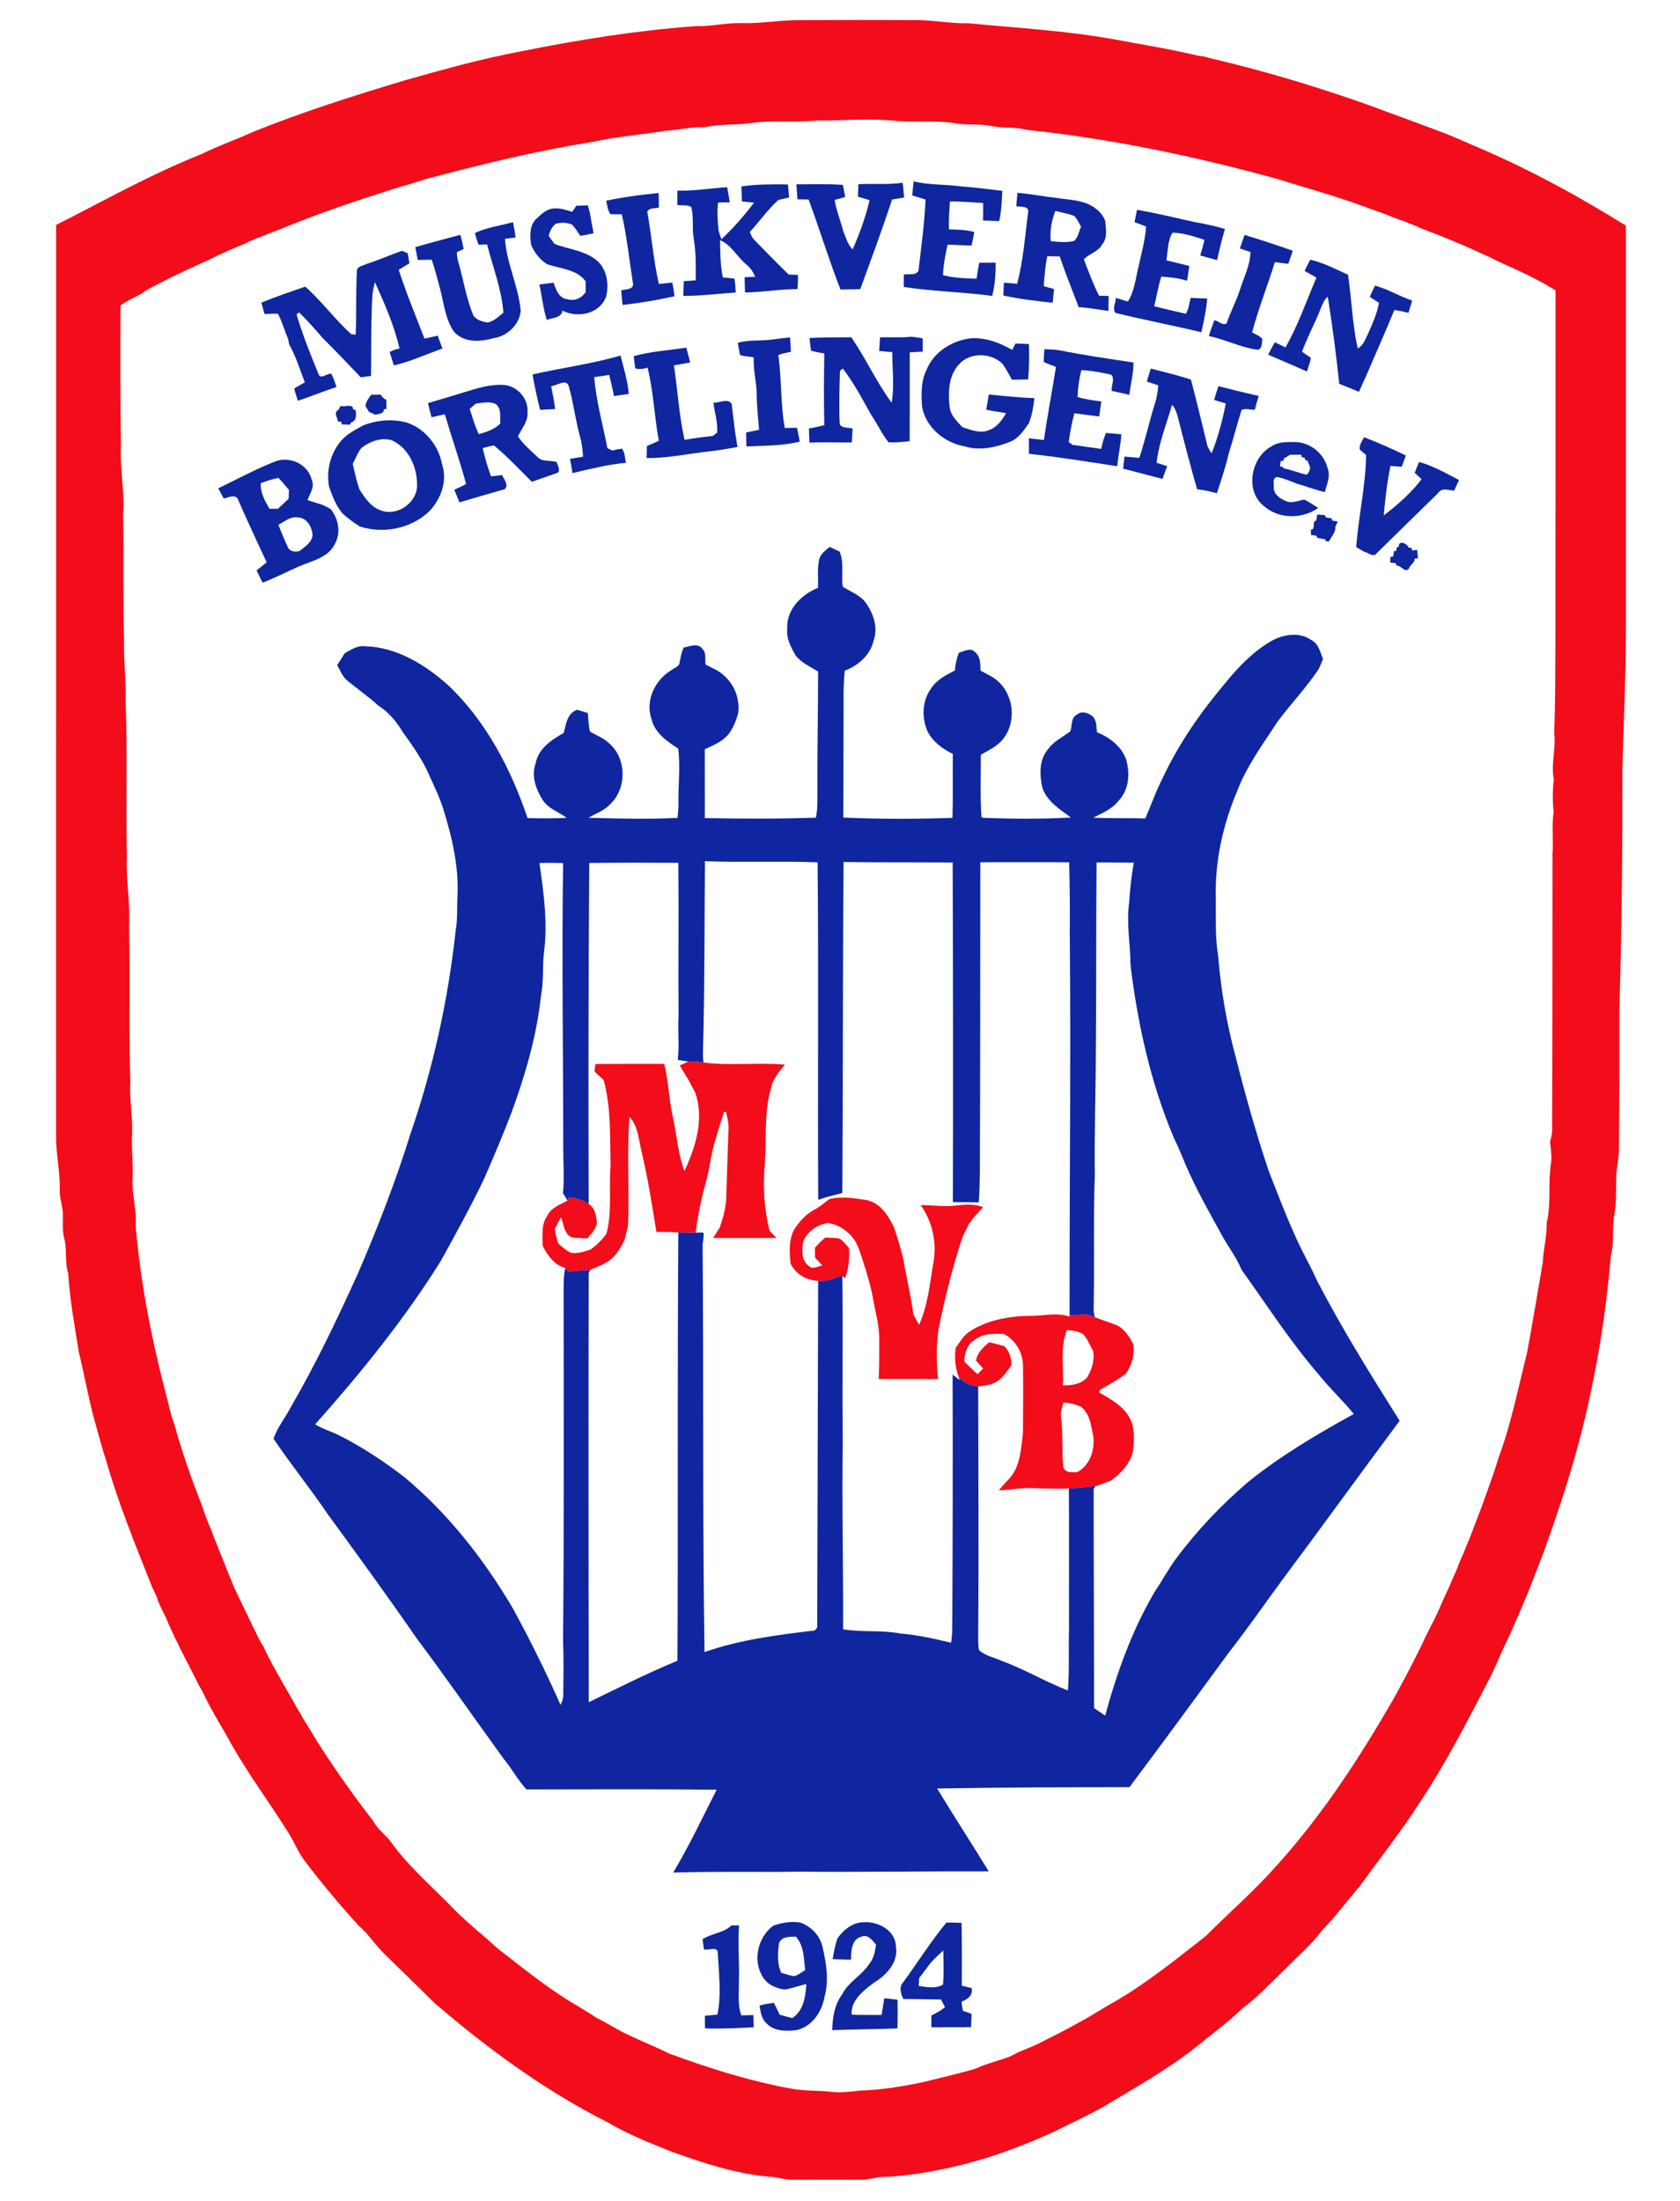 <?xml version="1.0" encoding="UTF-8" standalone="no"?>
<!-- Created with Inkscape (http://www.inkscape.org/) -->

<svg
   xmlns:dc="http://purl.org/dc/elements/1.1/"
   xmlns:cc="http://creativecommons.org/ns#"
   xmlns:rdf="http://www.w3.org/1999/02/22-rdf-syntax-ns#"
   xmlns:svg="http://www.w3.org/2000/svg"
   xmlns="http://www.w3.org/2000/svg"
   version="1.1"
   width="210"
   height="275"
   viewBox="0 0 168 220"
   id="svg3149">
  <defs
     id="defs3227" />
  <g
     transform="matrix(0.306,0,0,0.3,-2.039,-1.355)"
     id="#f30c19fe">
    <path
       d="m 248.99,12.21 c 6.36,0.19 12.65,-1.01 19,-0.97 12.34,-0.06 24.68,-0.09 37.02,-0.02 6.03,-0.15 11.98,1.2 18.02,1.03 15.83,1.56 31.74,2.47 47.43,5.32 9.13,1.76 18.33,3.23 27.37,5.42 0.62,0.1 1.87,0.31 2.49,0.41 2.67,0.81 5.41,1.32 8.11,2.06 16.26,4.12 32.26,9.19 48.01,14.98 2.97,1.22 6.02,2.27 9.03,3.41 4.03,1.54 8.09,3.04 12.12,4.6 4.75,1.79 9.3,4.05 13.98,6.02 16.12,7.17 31.57,15.78 46.43,25.25 0,43.76 0,87.52 0,131.28 0.11,16.67 -0.75,33.33 -1.15,50 0.05,26.67 -0.2,53.34 -0.99,80 0.04,15.34 0.01,30.68 -0.14,46.01 0.04,3.69 -0.99,7.29 -0.92,10.99 0,3.66 0.07,7.36 -0.53,10.99 -0.91,4.6 0.02,9.35 -1.18,13.91 -1.57,18.87 -4.5,37.65 -8.94,56.08 -3.35,14.05 -7.79,27.83 -12.57,41.45 -4.24,11.55 -8.74,23.04 -14.01,34.17 -1.32,3 -2.52,6.05 -4.01,8.98 -7.16,13.99 -14.18,28.1 -22.77,41.29 -6.1,9.69 -13.12,18.74 -19.73,28.08 -4.13,4.92 -7.92,10.13 -12.38,14.78 -3.46,4.8 -7.97,8.67 -12.07,12.9 -4.56,4.42 -8.78,9.22 -13.89,13.04 -3.87,3.84 -8.18,7.19 -12.42,10.61 -9.11,7.85 -19.51,13.98 -29.75,20.21 -6.41,4.08 -13.37,7.16 -20.1,10.65 -9.9,4.49 -20.11,8.48 -30.7,10.98 -8.45,2.07 -17.06,3.58 -25.75,3.82 -2.32,0.42 -4.63,0.97 -7,0.88 -7,-0.06 -14,0 -21,0 -2.73,0.12 -5.3,-0.99 -8,-1.01 -10.87,-1.02 -21.31,-4.49 -31.51,-8.23 -7.23,-2.91 -14.48,-5.84 -21.17,-9.86 -20.52,-10.55 -39.14,-24.46 -56.45,-39.62 -5.35,-5.29 -10.64,-10.66 -16,-15.95 -3.29,-3.09 -5.6,-7.05 -9.01,-10.03 -6.15,-6.87 -12.01,-14 -17.51,-21.4 -2.23,-2.93 -3.49,-6.43 -5.44,-9.52 -6.05,-9.93 -12.96,-19.3 -18.61,-29.47 -3.07,-5.77 -6.61,-11.28 -9.3,-17.24 -0.53,-0.97 -1.06,-1.94 -1.58,-2.91 -0.83,-1.72 -1.68,-3.42 -2.53,-5.13 -0.85,-1.61 -1.63,-3.25 -2.46,-4.86 -1.93,-4.01 -3.94,-7.98 -5.56,-12.12 -1.12,-2.28 -2.33,-4.54 -3.04,-6.99 -0.46,-1.01 -0.93,-2.01 -1.4,-3.01 -5.44,-13.99 -11.09,-27.95 -15.11,-42.44 -1.52,-4.48 -2.56,-9.1 -3.89,-13.63 -1.94,-7.43 -3.24,-15 -5.03,-22.46 -1.35,-8.68 -2.91,-17.34 -3.44,-26.1 -1.21,-3.84 -0.3,-7.92 -1.32,-11.79 -0.69,-2.63 -0.36,-5.37 -0.44,-8.05 0.03,-2.71 -1.19,-5.27 -1.01,-7.99 0.18,-6.05 -1.28,-12 -1.2,-18.04 C 25.01,281.8 25,180.63 25,79.46 38.78,72.39 52.23,64.67 66.43,58.45 c 2.03,-0.87 4.02,-1.8 6.08,-2.58 5.51,-2.77 11.32,-4.86 16.92,-7.44 16.17,-6.67 32.85,-12.02 49.56,-17.16 12.5,-3.6 25.03,-7.17 37.81,-9.62 18.9,-3.88 37.96,-7 57.2,-8.42 5.03,0.16 9.96,-1.16 14.99,-1.02 m 24.99,32.43 c -7.31,0.87 -14.7,-0.23 -21.98,0.89 -4.97,0.74 -10.04,0.19 -14.95,1.38 -4.45,-0.21 -8.73,0.96 -13.13,1.2 -7.83,1.31 -15.8,1.92 -23.54,3.67 -18.53,3.01 -36.79,7.55 -54.89,12.5 -3.63,1.26 -7.36,2.19 -10.99,3.45 -1.01,0.29 -2.01,0.62 -3,0.99 -11.13,3.55 -22.15,7.52 -32.94,12.02 -1.67,0.63 -3.35,1.25 -4.99,1.99 -2.35,0.97 -4.75,1.83 -7.02,3 -3.63,1.64 -7.36,3.1 -10.88,5 -7.19,3.28 -14.34,6.66 -21.24,10.53 -2.58,2.03 -5.8,3.03 -8.39,5.05 -0.09,15.56 -0.09,31.14 0.13,46.7 -0.41,7.72 1.3,15.35 0.72,23.07 0.29,13.96 -0.12,27.94 0.32,41.9 -0.19,6.68 0.71,13.34 0.49,20.02 0.67,17.32 0.03,34.66 0.43,51.99 -0.37,7.69 1.13,15.33 0.71,23.03 0.42,17.33 -0.14,34.67 0.41,52 -0.37,5.68 0.78,11.3 0.59,16.98 -0.3,5 0.38,9.99 0.16,15 -0.37,5.38 1.42,10.61 1,16 1.63,20.06 5.67,39.92 10.73,59.41 0.5,2.4 1.18,4.77 2.01,7.08 2.49,9.13 5.58,18.11 9.01,26.92 0.84,2.71 1.85,5.37 2.97,7.98 0.6,1.74 1.24,3.46 1.97,5.16 0.47,1.37 1.02,2.71 1.59,4.06 1.28,3.35 2.58,6.69 3.95,10.01 1.97,4.32 4.11,8.56 6.07,12.89 0.7,1.33 1.35,2.7 1.97,4.08 0.52,0.88 1.03,1.76 1.53,2.66 1.86,4.28 4.22,8.31 6.46,12.4 2.82,4.9 5.42,9.94 8.44,14.72 0.94,1.7 1.98,3.34 2.97,5.01 5.62,8.91 11.6,17.57 17.98,25.95 1.44,2.82 4.19,4.61 5.95,7.2 5.34,7.55 12.26,13.75 18.69,20.33 4.91,5.41 10.69,9.92 16.01,14.9 7.85,6.23 15.6,12.62 24.11,17.96 1.7,0.91 3.28,2.04 4.94,3.03 1.05,0.61 2.07,1.28 3.07,2 3.44,1.7 6.61,3.9 10.09,5.55 1.36,0.67 2.74,1.32 4.11,1.97 3.27,1.46 6.56,2.88 9.75,4.51 13.05,4.9 26.38,9.2 40.11,11.72 4.25,0.82 8.6,0.49 12.89,1.02 3.17,0.4 6.34,-0.08 9.48,-0.42 6.94,-0.22 13.83,-1.39 20.59,-2.84 5.71,-1.47 11.46,-2.77 17.1,-4.49 3.56,-1.69 7.43,-2.57 11.11,-4 0.95,-0.5 1.9,-0.99 2.86,-1.48 2.01,-0.83 4.01,-1.68 6,-2.56 1.58,-0.86 3.22,-1.63 4.79,-2.5 3.48,-1.7 6.82,-3.64 10.2,-5.52 3.42,-1.86 6.61,-4.11 10.03,-5.99 10.76,-6.32 20.4,-14.3 30.13,-22.06 7.73,-7.9 16.06,-15.25 23.29,-23.62 15.48,-17.48 28,-37.35 39.35,-57.69 0.83,-1.56 1.57,-3.17 2.46,-4.69 2.03,-4 4.07,-7.99 5.97,-12.04 0.76,-1.81 1.72,-3.52 2.52,-5.3 1.93,-3.53 3.36,-7.28 5.02,-10.93 1.25,-2.56 2.21,-5.26 3.42,-7.84 0.6,-1.69 1.25,-3.37 2.03,-4.98 0.66,-1.67 1.28,-3.35 2.01,-4.98 1.84,-5.03 3.87,-9.99 5.56,-15.07 1.39,-3.98 2.85,-7.93 3.99,-11.99 4.19,-11.39 6.46,-23.35 9.38,-35.09 1.86,-10.1 3.47,-20.24 5.19,-30.37 0.18,-4.39 1.38,-8.67 1.25,-13.08 1.6,-6.58 0.35,-13.38 1.45,-20.01 0.3,-2.35 -0.13,-4.71 -0.33,-7.04 0.33,-1.29 0.72,-2.59 0.67,-3.92 0.14,-30.69 0.09,-61.38 0.13,-92.07 0.34,-4.66 -0.33,-9.34 0.38,-13.96 -0.43,-3.63 -0.36,-7.25 0.05,-10.86 -1.04,-5.09 0.81,-10.14 0.11,-15.26 0.38,-9.94 0.35,-19.92 0.4,-29.88 0.04,-39.24 0.05,-78.49 0.04,-117.73 -5.87,-3.74 -12.2,-6.66 -18.53,-9.53 -0.95,-0.49 -1.9,-0.99 -2.85,-1.48 -1.12,-0.48 -2.21,-1.01 -3.31,-1.5 -2.95,-1.44 -5.95,-2.72 -8.96,-4.02 -3.28,-1.39 -6.6,-2.68 -9.91,-4 -1.91,-0.93 -3.92,-1.63 -5.87,-2.45 -1.39,-0.51 -2.77,-1.03 -4.15,-1.54 -2.6,-1.15 -5.29,-2.04 -7.96,-3.01 -9.45,-3.7 -19.27,-6.33 -28.91,-9.46 -27,-7.61 -54.56,-13.52 -82.43,-16.5 -3.75,-1.07 -7.69,-0.43 -11.47,-1.28 -3.83,-0.82 -7.79,-0.17 -11.63,-0.89 -6.32,-1.07 -12.74,-0.28 -19.1,-0.76 -8.62,-1.02 -17.3,-0.1 -25.94,-0.2 z"
       id="path3152"
       style="fill:#f30c19" />
    <path
       d="m 231.59,358.23 c 1.65,0.03 3.33,0.01 4.97,0.31 8.82,1.14 17.77,-0.08 26.63,0.7 -1.77,2.34 -3.97,4.55 -4.48,7.57 -2.53,8.54 -1.45,17.49 -2.16,26.25 -0.63,7.19 -0.11,14.48 1.58,21.5 0.74,0.8 1.49,1.62 2.23,2.44 -6.88,0 -13.76,0 -20.65,0.01 0.71,-1.17 1.43,-2.34 2.17,-3.48 1.1,-3.41 2.15,-6.92 2.14,-10.53 0.24,-7.36 0.42,-14.72 0.72,-22.07 0.16,-2.04 -0.39,-4.01 -0.84,-5.97 l -0.65,0.03 c -0.88,2.83 -1.75,5.66 -2.57,8.51 -1.67,5.02 -2.04,10.35 -3.46,15.44 -1.51,5.34 -2.5,10.8 -3.24,16.3 -1.89,0.05 -3.77,0.01 -5.64,-0.11 -2.4,-0.14 -4.79,-0.14 -7.18,-0.14 -1.37,-8.86 -2.74,-17.71 -4.76,-26.44 -1.03,-4.05 -1.11,-8.67 -4.02,-11.95 -0.92,11.79 -0.03,23.66 -0.44,35.47 -0.16,1.85 -0.77,3.61 -1.12,5.42 -1.53,3.42 -3.65,6.65 -7.14,8.31 -1.35,0.58 -2.68,1.2 -4.02,1.79 l -0.13,0.06 c -2.35,0.15 -4.7,0.34 -7.04,0.57 -0.28,-0.3 -0.83,-0.91 -1.1,-1.21 -3.68,-1.04 -5.79,-4.21 -7.4,-7.43 0.04,-3.39 -0.55,-7.08 1.56,-10.02 1.22,-2.68 4.21,-3.66 6.58,-5.02 0.15,-0.29 0.44,-0.87 0.59,-1.15 2.2,0.45 4.46,0.94 6.31,2.29 2.15,1.35 2.49,3.97 2.68,6.29 -0.16,2.08 -1.89,3.57 -3.07,5.15 -1.72,-0.1 -3.46,-0.02 -5.16,-0.32 -2.58,-1.26 -2.54,-4.33 -3.47,-6.66 -0.77,1.22 -1.43,2.5 -1.99,3.83 0.01,1.66 0.66,3.23 1.03,4.84 1.3,1.1 2.53,2.35 4.09,3.09 2.22,0.49 4.38,-0.37 6.47,-1.01 2.03,-1.48 3.82,-3.25 5.25,-5.33 1.91,-7.48 0.72,-15.24 1.35,-22.84 -0.27,-9.48 0.22,-19.1 -2.28,-28.34 -1,-0.95 -1.99,-1.9 -2.99,-2.83 0.07,-0.63 0.21,-1.88 0.29,-2.5 7.5,-0.11 15.01,-0.02 22.51,-0.06 1.46,6.13 1.53,12.48 2.99,18.61 1.14,5.69 1.55,11.61 3.61,17.07 3.69,-8.01 6.55,-17.49 3.5,-26.15 -0.75,-1.36 -1.45,-2.73 -2.13,-4.1 -0.98,-1.63 -1.95,-3.26 -2.93,-4.89 0.7,-0.32 2.11,-0.98 2.81,-1.3 z"
       id="path3154"
       style="fill:#f30c19" />
    <path
       d="m 277.6,404.09 c 3.97,-1.07 8.06,-0.35 12.04,0.26 4.64,0.82 7.28,5.16 9.16,9.06 1.12,3.33 2.11,6.7 2.95,10.12 1.09,6.35 2.55,12.65 3.42,19.04 0.46,0.84 1.4,2.54 1.86,3.38 2.92,-6.62 3.49,-13.94 4.72,-20.99 1.07,-6.57 -0.39,-13.44 -4.21,-18.9 3.18,0 6.35,0.39 9.52,0.33 3.62,-0.3 7.42,-1.07 10.9,0.38 -1.69,1.75 -3.29,3.57 -4.69,5.55 -0.63,1.42 -1.31,2.82 -2.01,4.21 -3.34,10.35 -5.99,20.91 -8,31.59 -0.64,5.27 -0.54,10.6 -0.06,15.88 -6.46,0 -12.91,0 -19.36,0 0.18,-4.33 0.17,-8.66 0.16,-12.99 0.08,-5.1 -1.48,-10 -2.24,-14.99 -1.12,-5.24 -2.72,-10.35 -4.43,-15.42 -0.24,-0.54 -0.74,-1.64 -0.98,-2.18 -1.98,-3.39 -5.32,-5.85 -9.23,-6.43 -3.45,0.66 -6.64,2.85 -7.99,6.18 -0.33,2.71 -0.76,6.23 1.77,8.08 1.25,1.46 3.04,0.16 4.51,-0.09 -0.8,-0.9 -1.6,-1.78 -2.41,-2.65 -0.01,-1.1 -0.02,-2.18 -0.03,-3.26 1.07,-1.18 2.19,-2.31 3.37,-3.38 1.63,0.15 3.35,-0.07 4.93,0.48 1.1,0.83 1.91,1.97 2.84,2.98 0.2,3.42 -0.01,6.88 -1.32,10.09 l -0.85,-0.68 -0.23,-0.19 c -2.44,0.92 -5.01,2.07 -7.68,1.74 -3.85,-0.16 -7.39,-2.22 -9,-5.77 -0.43,-3.76 -0.6,-7.67 1.07,-11.17 1.83,-2.92 4.17,-5.57 7.31,-7.1 1.49,-0.93 2.86,-2.03 4.19,-3.16 z"
       id="path3156"
       style="fill:#f30c19" />
    <path
       d="m 323.47,448.22 c 6.01,-4.05 13.43,-5.25 20.54,-5.27 4.04,-0.05 8.17,-1.13 12.12,0.25 l 0.06,-0.37 c 1.59,-0.27 3.4,-0.09 5.05,-0.46 1.11,0.29 2.2,0.65 3.28,1.07 2.37,0.94 4.79,1.75 7.18,2.66 2.59,1.38 4.09,3.86 5.34,6.42 0.4,3.5 -0.48,6.89 -2.52,9.76 -2.61,2.1 -5.65,3.57 -8.43,5.42 -0.06,0.2 -0.17,0.59 -0.23,0.79 3.8,2.22 7.92,4.5 10.03,8.58 1.72,3.38 1.42,7.3 1.03,10.96 -0.89,4.12 -3.93,7.36 -7.19,9.84 -1.69,0.61 -3.35,1.29 -5.05,1.84 -2.91,0.23 -5.8,0.62 -8.72,0.74 -3.99,0.27 -7.98,0.01 -11.97,-0.1 -3.66,-0.14 -7.26,0.59 -10.89,0.76 1.02,-1.39 2.17,-2.65 3.38,-3.87 3.69,-4.2 3.83,-9.96 4.48,-15.21 0.04,-7.36 0.13,-14.71 0.02,-22.07 0.09,-4.5 -2.29,-8.93 -6.35,-11.01 -3.08,0.03 -6.43,-0.28 -9.03,1.74 -2.77,1.41 -3.76,4.59 -3.79,7.51 1.4,1.44 2.83,2.86 4.34,4.19 0.46,-0.47 1.36,-1.42 1.81,-1.9 -0.78,-0.87 -1.56,-1.75 -2.33,-2.62 0.36,-2.66 2.4,-4.42 4.26,-6.13 1.68,0.38 3.34,0.86 5,1.32 1.69,1.73 2.35,3.99 2.27,6.38 -1.32,1.93 -2.64,3.95 -4.57,5.33 -1.85,1.23 -4.13,1.41 -6.26,1.75 -2.36,-0.29 -4.93,-1.28 -6.37,-3.25 -1.18,-3.1 -1.43,-6.42 -0.96,-9.69 1.36,-1.88 2.5,-4.03 4.47,-5.36 m 31.86,-0.57 c -2.33,5.86 -0.96,12.29 -1.34,18.43 2.78,0.13 5.75,-0.32 7.78,-2.4 1.69,-2.71 2.67,-5.83 2.11,-9.04 -1.04,-1.84 -1.75,-3.87 -3.15,-5.47 -1.58,-1.14 -3.53,-1.34 -5.4,-1.52 m -1.14,24.19 c -0.39,1.58 -1.06,3.19 -0.77,4.87 0.69,5.56 0.16,11.19 0.72,16.76 0.77,1.93 2.78,1.53 4.46,1.61 4.34,-2.31 5.95,-7.56 5.31,-12.2 -0.74,-3.5 -1.05,-7.41 -4.14,-9.74 -1.79,-0.74 -3.64,-1.24 -5.58,-1.3 z"
       id="path3158"
       style="fill:#f30c19" />
  </g>
  <g
     transform="matrix(0.306,0,0,0.3,-2.039,-1.355)"
     id="#0f26a0fe">
    <path
       d="m 305.23,64.96 c 5.12,1.25 10.42,0.93 15.6,1.68 4.49,0.3 8.93,0.96 13.39,1.47 -0.17,3.38 -0.28,6.78 -1.03,10.09 -1.76,-0.06 -3.51,-0.14 -5.27,-0.22 0.05,-1.94 0.06,-3.89 0.03,-5.83 -3.62,-0.19 -7.24,-0.55 -10.86,-0.5 -0.14,3.1 -0.49,6.2 -0.3,9.3 2.76,0.07 5.56,0.11 8.24,0.87 -0.29,1.5 -0.44,3.04 -0.89,4.51 -2.61,-0.02 -5.2,-0.24 -7.8,-0.3 -0.75,3.35 -1.37,6.74 -1.51,10.18 3.57,0.9 7.29,1.1 10.97,1.15 0.25,-1.77 0.53,-3.54 0.87,-5.29 1.78,-0.03 3.58,-0.05 5.37,-0.05 0.06,3.73 -0.25,7.46 -1.11,11.1 -9.6,-1.34 -19.34,-1.46 -28.91,-2.99 0,-1.37 0,-2.74 0.02,-4.11 1.58,-0.35 3.76,0.41 4.78,-1.24 0.88,-7.91 1.98,-15.8 2.31,-23.76 -1.44,-0.5 -2.9,-0.95 -4.36,-1.37 0.15,-1.56 0.3,-3.13 0.46,-4.69 z"
       id="path3161"
       style="fill:#0f26a0" />
    <path
       d="m 248.96,66.63 c 5.02,-0.74 10.14,-0.74 15.21,-0.66 0.11,1.45 0.23,2.9 0.37,4.34 -1.16,0.3 -2.33,0.57 -3.5,0.83 -3.49,3.2 -6.15,7.15 -9.32,10.65 0.3,1.07 0.83,2.07 1.63,2.86 3.68,3.79 7.29,7.65 11.06,11.35 0.75,0.03 2.25,0.09 3,0.11 0.06,1.59 -0.01,3.17 -0.14,4.75 -5.74,-0.02 -11.4,1.04 -17.13,1.11 -0.07,-1.7 -0.11,-3.39 -0.13,-5.09 0.86,-0.03 2.58,-0.11 3.44,-0.14 -0.65,-1.59 -1.57,-3.04 -2.92,-4.12 -3,-2.54 -4.83,-6.47 -8.56,-8.11 0.1,4.16 0.07,8.36 0.9,12.45 1.28,0.1 2.55,0.23 3.82,0.4 0.24,1.53 0.31,3.08 0.42,4.62 -5.71,0.4 -11.4,1.16 -17.14,1.12 0.04,-1.63 0.09,-3.26 0.15,-4.89 1.29,-0.1 2.59,-0.2 3.9,-0.29 0.04,-4.69 0.11,-9.39 -0.67,-14.03 -0.57,-3.45 0.09,-7.04 -0.78,-10.42 -1.36,-0.8 -3.07,-0.41 -4.57,-0.64 0.02,-1.61 0.03,-3.21 0.05,-4.81 5.45,0.22 10.81,-0.83 16.23,-1.12 0.34,1.66 0.62,3.34 0.86,5.03 -0.95,0.01 -2.85,0.04 -3.8,0.06 -0.42,3.14 -0.13,6.32 0.17,9.46 0.22,0.7 0.67,2.09 0.9,2.79 3.92,-3.74 7.44,-7.84 10.66,-12.19 -1.32,-0.14 -2.64,-0.28 -3.96,-0.43 -0.07,-1.66 -0.11,-3.33 -0.15,-4.99 z"
       id="path3163"
       style="fill:#0f26a0" />
    <path
       d="m 266.93,65.93 c 5.06,0.02 10.13,-0.2 15.17,0.19 0.28,1.35 0.54,2.7 0.76,4.05 -0.86,0.25 -2.58,0.73 -3.44,0.98 0.58,3.55 1.92,6.91 2.82,10.39 0.87,2.09 1.4,4.43 3.06,6.08 2.28,-5.3 4.28,-10.76 5.53,-16.41 -1.27,-0.38 -2.54,-0.76 -3.8,-1.16 0.04,-1.38 0.1,-2.76 0.16,-4.14 4.81,-0.3 9.66,0.2 14.44,-0.5 0.3,1.62 0.27,3.27 0.51,4.9 -1.32,0.21 -2.64,0.44 -3.94,0.69 -3.25,10.04 -6.86,19.95 -10.4,29.88 -2.16,0.03 -4.32,0.07 -6.47,0.1 -3.79,-9.88 -6.79,-20.05 -10.42,-29.99 -1.22,-0.02 -2.43,-0.04 -3.64,-0.06 -0.13,-1.67 -0.24,-3.34 -0.34,-5 z"
       id="path3165"
       style="fill:#0f26a0" />
    <path
       d="m 204.78,71.39 c 5.66,-1.21 11.4,-2 17.15,-2.56 0.02,1.61 0.03,3.22 0.06,4.83 -1.27,0.41 -3.12,-0.05 -3.8,1.41 1.43,7.99 2,16.15 3.79,24.07 1.46,-0.15 2.93,-0.31 4.39,-0.47 0.27,1.51 0.56,3.02 0.69,4.56 -5.57,1.29 -11.27,2.25 -16.96,2.9 -0.16,-1.61 -0.3,-3.23 -0.44,-4.84 1.25,-0.47 4.11,-0.16 3.87,-2.23 -1.2,-7.72 -1.94,-15.53 -3.67,-23.15 -1.25,0.02 -2.5,0.01 -3.74,-0.03 -0.88,-1.34 -1.02,-2.97 -1.34,-4.49 z"
       id="path3167"
       style="fill:#0f26a0" />
    <path
       d="m 339.14,68.78 c 4.01,0.27 7.94,1.14 11.93,1.56 3.8,0.66 7.78,0.64 11.35,2.25 2.34,1.1 4.47,2.96 5.4,5.43 0.22,2.63 0.91,5.73 -0.98,7.94 -1.24,2.48 -4.22,3.04 -5.98,4.98 1.55,4.08 3.02,8.21 4.97,12.12 0.78,0.02 2.35,0.05 3.13,0.07 -0.01,1.66 -0.03,3.33 -0.06,5 -3.24,-0.42 -6.45,-1.1 -9.71,-1.27 -2.11,-5.62 -4.34,-11.19 -6.21,-16.9 -1.36,-0.03 -2.71,-0.06 -4.06,-0.08 -0.7,3.29 -0.91,6.65 -1.17,10 1.12,0.32 2.25,0.64 3.38,0.95 -0.15,1.52 -0.3,3.04 -0.47,4.56 -5.4,-0.57 -10.8,-1.21 -16.1,-2.41 0.04,-1.43 0.09,-2.85 0.16,-4.28 1.44,0.13 2.88,0.25 4.33,0.39 2.07,-7.86 2.57,-16.03 3.64,-24.06 0.15,-2 -2.67,-1.5 -3.91,-1.84 0.11,-1.47 0.23,-2.94 0.36,-4.41 m 10.9,16.1 c 2.53,0.23 5.15,0.57 7.66,-0.08 1.31,-1.26 1.54,-3.17 2.25,-4.77 -0.72,-1.22 -1.26,-2.56 -2.24,-3.6 -2,-0.73 -4.1,-1.09 -6.15,-1.64 -1.26,3.22 -1.83,6.64 -1.52,10.09 z"
       id="path3169"
       style="fill:#0f26a0" />
    <path
       d="m 195.01,73.07 c 1.25,-0.05 2.5,-0.09 3.75,-0.14 0.17,0.61 0.5,1.83 0.66,2.44 0.41,2.29 0.77,4.59 1.23,6.87 -1.44,0.33 -2.89,0.61 -4.34,0.88 -0.85,-1.26 -1.61,-2.59 -2.63,-3.72 -1.67,-0.79 -3.64,-0.81 -5.4,-0.33 -1.25,0.98 -1.89,2.49 -2.31,3.98 0.57,0.96 1.27,1.85 1.93,2.76 5.02,1.96 11.07,2.27 14.84,6.55 2.45,3.07 2.92,7.43 1.96,11.14 -2.12,5.58 -9.24,7.16 -14.22,4.51 -0.42,2.54 -3.23,2.34 -5.13,3.09 -1.21,-3.84 -1.53,-7.88 -2.45,-11.78 1.56,-0.21 3.13,-0.39 4.7,-0.61 0.71,2.24 1.68,5.22 4.45,5.5 2.35,0.75 4.75,-0.37 6.01,-2.39 -0.01,-1.19 -0.02,-2.38 -0.01,-3.56 -2.82,-4.02 -8.31,-4.21 -12.6,-5.7 -2.38,-1.55 -4.16,-3.89 -5.24,-6.5 -0.39,-3 -0.56,-6.74 2.01,-8.88 1.55,-1.54 3.38,-3.23 5.71,-3.21 1.99,-0.15 3.87,0.59 5.75,1.12 0.33,-0.5 1,-1.52 1.33,-2.02 z"
       id="path3171"
       style="fill:#0f26a0" />
    <path
       d="m 378.23,74.44 c 6.33,1.08 12.55,2.65 18.8,4.07 3.36,0.57 6.69,1.32 9.96,2.31 -1.06,3.4 -1.8,6.9 -2.59,10.37 -1.85,-0.5 -3.68,-1.02 -5.51,-1.56 0.53,-1.72 1.02,-3.44 1.37,-5.2 -3.37,-1.09 -6.83,-2.34 -10.4,-2.37 -1.67,2.56 -1.49,6.2 -2.04,9.21 2.5,0.64 5.01,1.2 7.5,1.86 -0.23,1.65 -0.45,3.3 -0.72,4.94 -2.73,-0.9 -5.6,-1.17 -8.44,-1.39 -0.99,3.24 -1.52,6.58 -2.29,9.87 3.42,0.93 6.89,1.72 10.35,2.51 0.92,-1.61 1.1,-3.5 1.52,-5.27 1.8,0.06 3.61,0.12 5.42,0.19 -0.22,3.8 -1.15,7.52 -1.88,11.25 -9.34,-2.31 -18.8,-4.1 -28.13,-6.46 -1.06,-1.49 0.18,-3.37 0.17,-5.01 1.31,0.39 2.61,0.81 3.91,1.25 2.27,-3.57 2.54,-7.88 3.56,-11.88 0.94,-4.34 2.1,-8.67 2.42,-13.12 -1.26,-0.51 -2.51,-1.01 -3.78,-1.47 0.27,-1.37 0.53,-2.73 0.8,-4.1 z"
       id="path3173"
       style="fill:#0f26a0" />
    <path
       d="m 161.89,82.13 c 3.88,-1.83 8.28,-2.43 12.42,-3.58 0.35,1.68 0.63,3.38 0.85,5.09 -0.86,0.11 -2.6,0.35 -3.46,0.47 0.51,8.2 4.4,15.76 5.13,23.93 -0.35,4.59 -4.41,8.57 -8.94,9.16 -4.32,1.3 -9.67,1.53 -12.88,-2.16 -2.87,-4.26 -3.28,-9.53 -4.55,-14.38 -0.9,-3.2 -1.61,-6.47 -2.74,-9.61 -1.52,0.02 -3.03,0.06 -4.54,0.08 -0.26,-1.42 -0.53,-2.84 -0.8,-4.26 4.88,-1.46 9.81,-2.75 14.71,-4.11 0.47,1.55 0.81,3.14 1.09,4.74 -0.55,0.26 -1.66,0.78 -2.21,1.04 -0.02,1.07 0.12,2.11 0.43,3.13 1.71,5.99 2.6,12.23 4.99,18.01 1,1.51 2.92,2 4.6,2.31 2.06,-0.39 3.6,-2.01 5.18,-3.28 -0.55,-7.8 -3.46,-15.2 -5.32,-22.75 -0.7,0.02 -2.11,0.06 -2.82,0.08 -0.44,-1.29 -0.91,-2.57 -1.14,-3.91 z"
       id="path3175"
       style="fill:#0f26a0" />
    <path
       d="m 413.37,82.79 c 5.3,1.64 10.56,3.4 15.78,5.28 -0.49,1.45 -1.01,2.9 -1.47,4.36 -1.46,-0.2 -2.93,-0.4 -4.38,-0.57 -2.4,7.83 -5.37,15.49 -7.45,23.4 1.12,0.7 2.53,1.13 3.36,2.25 -0.16,1.25 -0.05,3.92 -2.1,3.48 -5.32,-0.86 -10.16,-3.38 -15.4,-4.51 0.51,-1.77 1.16,-3.5 1.78,-5.24 1.26,0.06 2.87,2.02 4.06,0.98 1.13,-3.66 3.02,-7.03 4.17,-10.69 1.32,-4.31 3.48,-8.45 3.6,-13.04 -1.15,-0.4 -2.31,-0.79 -3.46,-1.17 0.52,-1.5 1.02,-3.02 1.51,-4.53 z"
       id="path3177"
       style="fill:#0f26a0" />
    <path
       d="m 126.43,92.49 c 3.92,-1.34 7.7,-3 11.59,-4.4 0.47,0.2 1.41,0.59 1.88,0.79 0.14,0.84 0.42,2.53 0.56,3.37 -1.17,0.72 -2.33,1.44 -3.49,2.17 2.45,7.77 5.53,15.31 8.41,22.93 1.44,-0.31 2.88,-0.64 4.32,-1 0.51,1.44 1.05,2.87 1.55,4.31 -5.28,1.88 -10.39,4.34 -15.86,5.61 -0.45,-1.5 -0.97,-2.96 -1.38,-4.46 0.98,-0.57 2.06,-0.95 3.23,-1.15 -1.74,-7.67 -4.9,-14.99 -8.07,-22.16 -0.31,1.46 -0.69,2.92 -0.81,4.41 -0.52,8.95 -0.3,17.92 -0.45,26.88 -1.11,0.15 -2.23,0.3 -3.34,0.45 -4.14,-4.47 -8.33,-8.88 -12.59,-13.23 -2.4,-2.9 -4.91,-5.72 -7.56,-8.4 -0.22,0.16 -0.65,0.47 -0.86,0.63 1.96,6.79 4.58,13.41 7.21,19.97 0.73,1.92 2.76,-0.42 4.18,-0.16 0.7,1.41 1.17,2.93 1.69,4.42 -4.26,1.4 -8.38,3.17 -12.63,4.58 -0.39,-1.36 -0.92,-2.68 -1.18,-4.07 1.11,-0.76 2.3,-1.38 3.46,-2.05 -1.63,-4.23 -2.89,-8.66 -5.11,-12.62 -0.09,-0.45 -0.27,-1.36 -0.36,-1.82 -1.17,-2.79 -1.93,-5.75 -3.34,-8.44 -1.45,-0.07 -2.9,0.05 -4.35,0.11 -0.36,-1.26 -0.71,-2.52 -1.05,-3.78 4.69,-2.01 9.54,-3.66 14.36,-5.35 5.4,4.92 9.67,10.93 15.05,15.88 0.35,0.03 1.06,0.08 1.41,0.1 0.3,-7.21 0,-14.44 0.42,-21.65 0.54,-1.22 2.05,-1.34 3.11,-1.87 z"
       id="path3179"
       style="fill:#0f26a0" />
    <path
       d="m 433,94.79 c 0.62,-1.25 1.17,-2.54 1.88,-3.75 4.28,1.03 8.32,3.15 12.32,5.04 1.18,8.17 1.41,16.48 3.16,24.57 1.87,-1.05 2.52,-3.2 3.42,-5.01 1.42,-3.31 2.92,-6.64 3.53,-10.22 -1,-0.66 -2,-1.31 -2.99,-1.97 0.5,-1.27 1.06,-2.52 1.69,-3.75 4.24,1.13 7.99,3.56 12.15,4.97 -0.39,1.36 -0.82,2.72 -1.22,4.08 -1.53,-0.38 -3.06,-0.7 -4.6,-0.96 -2.9,7.26 -6.06,14.41 -9.07,21.63 -0.83,1.89 -1.67,3.78 -2.52,5.66 -2.13,-0.92 -4.27,-1.82 -6.43,-2.67 -0.99,-9.71 -2.22,-19.4 -3.75,-29.03 -1.23,1.05 -1.73,2.6 -2.34,4.04 -1.85,4.84 -4.31,9.43 -6.08,14.3 0.96,0.66 1.92,1.32 2.87,2 -0.14,1.59 -0.82,3.06 -1.26,4.58 -4.23,-1.87 -8.43,-3.78 -12.67,-5.6 0.7,-1.4 1.4,-2.8 2.21,-4.14 1.15,0.58 2.3,1.15 3.45,1.72 4.14,-7.39 6.84,-15.48 10.13,-23.26 -1.29,-0.76 -2.6,-1.48 -3.88,-2.23 z"
       id="path3181"
       style="fill:#0f26a0" />
    <path
       d="m 258.95,117.66 c 1.96,-0.29 3.93,-0.54 5.91,-0.71 0.11,1.6 0.21,3.19 0.27,4.79 -1.39,0.32 -2.81,0.53 -4.12,1.08 1.15,8.07 0.68,16.27 2.12,24.31 1.33,-0.03 2.65,-0.06 3.98,-0.08 0.33,1.53 0.63,3.07 0.92,4.61 -5.72,1.45 -11.59,1.34 -17.44,1.62 -0.02,-1.56 -0.06,-3.11 -0.1,-4.66 1.41,-0.29 2.82,-0.59 4.24,-0.89 -0.3,-3.91 -0.76,-7.82 -0.77,-11.75 -0.02,-4.15 -1.23,-8.2 -0.96,-12.37 -1.47,-0.4 -3.06,-0.24 -4.48,-0.82 -0.31,-1.33 -0.55,-2.68 -0.74,-4.03 3.62,-1.13 7.46,-0.55 11.17,-1.1 z"
       id="path3183"
       style="fill:#0f26a0" />
    <path
       d="m 271.22,117.13 c 4.55,-0.22 9.1,-0.18 13.66,-0.23 4.73,7.05 8.18,14.9 13.17,21.79 0.96,-5.58 0.19,-11.22 0.21,-16.84 -1.43,-0.12 -2.85,-0.24 -4.28,-0.4 0.09,-1.52 0.19,-3.03 0.28,-4.54 3.43,-0.09 6.86,0.2 10.28,-0.2 1.2,0.15 2.4,0.32 3.61,0.53 0.11,1.48 0.07,2.96 0.04,4.44 -1.41,0.08 -2.82,0.16 -4.22,0.25 0.03,9.86 -0.02,19.73 -0.03,29.59 -2.29,0.28 -4.59,0.49 -6.89,0.38 -2.26,-2.86 -3.71,-6.25 -5.76,-9.26 -2.85,-5.22 -5.61,-10.57 -9.21,-15.32 l -0.92,0.76 c -0.16,5.96 -0.35,11.94 -0.06,17.89 0.95,1.34 2.8,0.93 4.19,1.34 -0.07,1.55 -0.16,3.1 -0.26,4.65 -4.62,0.01 -9.24,-0.17 -13.86,0.04 -0.04,-1.57 -0.09,-3.13 -0.15,-4.69 1.68,-0.32 3.37,-0.68 5.03,-1.11 -0.21,-7.97 -0.13,-15.94 0,-23.9 -1.45,-0.31 -2.91,-0.5 -4.32,-0.93 -0.26,-1.4 -0.35,-2.83 -0.51,-4.24 z"
       id="path3185"
       style="fill:#0f26a0" />
    <path
       d="m 309.55,127.54 c 2.35,-5.8 8.29,-9.58 14.38,-10.3 4.83,-0.33 9.44,1.47 13.54,3.88 0.26,-0.53 0.77,-1.6 1.03,-2.13 1.46,0.05 2.93,0.1 4.41,0.16 0.18,3.93 0.06,7.87 -0.25,11.79 -1.78,0.04 -3.55,0.07 -5.31,0.09 -1.01,-1.78 -1.88,-3.65 -3.09,-5.3 -3.74,-3.77 -10.69,-3.9 -14.24,0.23 -3.42,3.84 -3.55,9.3 -3.02,14.14 0.28,2.79 2.38,4.86 4.22,6.79 2.73,0.81 5.67,2.2 8.51,0.98 2.72,-0.87 4.35,-3.35 5.73,-5.68 -2.17,-0.41 -4.36,-0.67 -6.51,-1.16 0.3,-1.68 0.6,-3.36 0.84,-5.05 4.97,0.43 9.92,1.05 14.92,1.19 -0.32,2.86 -0.77,5.74 -1.85,8.43 -1.66,2.41 -3.39,5.06 -6.23,6.19 -4.6,1.8 -9.78,3.01 -14.63,1.47 -6.71,-1.15 -12.86,-6.4 -14.01,-13.25 -0.28,-4.19 -0.4,-8.63 1.56,-12.47 z"
       id="path3187"
       style="fill:#0f26a0" />
    <path
       d="m 213.75,123.19 c 5.61,-1.6 11.46,-1.93 17.2,-2.83 0.42,1.64 0.87,3.29 1.28,4.94 -1.79,0.3 -3.56,0.63 -5.33,0.95 1.21,8.27 1.67,16.66 3.47,24.84 3.06,-0.61 6.16,-0.96 9.26,-1.33 0.34,-0.28 1.04,-0.83 1.39,-1.11 0.28,-3.37 -0.85,-6.63 -1.2,-9.95 1.94,0.12 4.67,-1.62 5.96,0.38 0.53,4.81 1.09,9.61 1.88,14.38 -3.56,0.65 -7.14,1.29 -10.75,1.63 -6.29,0.82 -12.55,2.12 -18.92,2.06 0.02,-1.33 0.04,-2.66 0.07,-3.99 1.31,-0.58 2.61,-1.17 3.91,-1.77 -1.47,-8.09 -1.73,-16.39 -3.69,-24.4 -1.32,0.51 -2.65,0.62 -3.98,0.32 -0.22,-1.37 -0.4,-2.74 -0.55,-4.12 z"
       id="path3189"
       style="fill:#0f26a0" />
    <path
       d="m 347.97,120.86 c 1.68,0.09 3.37,0.1 5.04,0.4 7.98,1.62 16.04,2.81 24.09,4.04 -0.02,3.65 -0.93,7.19 -1.39,10.79 -1.9,-0.49 -3.81,-0.93 -5.74,-1.31 -0.22,-1.72 1.14,-4.05 -0.18,-5.44 -3.21,-0.67 -6.43,-1.36 -9.71,-1.49 -0.8,2.94 -1.17,5.97 -1.27,9.01 2.54,0.65 5.13,1.14 7.75,1.41 -0.22,1.67 -0.47,3.34 -0.68,5.01 -2.72,-0.33 -5.43,-0.67 -8.13,-1.06 -0.78,3.17 -1.44,6.39 -1.82,9.64 0.32,0.23 0.96,0.68 1.28,0.9 3.11,0.41 6.21,0.91 9.32,1.34 0.4,-1.81 0.81,-3.63 1.59,-5.32 1.67,0.15 3.33,0.3 5,0.45 -0.22,3.58 -1.02,7.08 -1.35,10.64 -9.6,-1.49 -19.19,-3.09 -28.84,-4.14 -0.02,-1.72 -0.03,-3.45 -0.02,-5.17 1.62,0.21 3.24,0.4 4.88,0.58 1.2,-8.14 2.68,-16.24 3.96,-24.36 -1.32,-0.59 -2.73,-0.98 -4,-1.67 0.01,-1.42 0.09,-2.83 0.22,-4.25 z"
       id="path3191"
       style="fill:#0f26a0" />
    <path
       d="m 180.69,129.29 c 9.56,-2.25 19.36,-3.47 28.78,-6.32 1,4.25 2.33,8.45 2.68,12.83 -1.62,0.2 -3.24,0.44 -4.86,0.68 -0.4,-2.37 -1,-4.7 -1.54,-7.04 -1.63,0.25 -3.26,0.52 -4.89,0.73 0.63,8.02 2.8,15.83 4.31,23.71 0.4,0.19 1.19,0.55 1.58,0.73 1.05,-0.25 2.11,-0.45 3.18,-0.6 0.97,1.38 0.98,3.12 1.27,4.72 -5.91,0.55 -11.68,2.05 -17.44,3.43 -0.28,-1.59 -0.56,-3.18 -0.81,-4.77 1.41,-0.23 2.83,-0.46 4.25,-0.69 -0.13,-2.21 -0.35,-4.42 -0.96,-6.56 -1.5,-5.51 -2.14,-11.2 -3.63,-16.71 -0.71,-3.01 -3.92,-0.36 -5.82,-0.26 0.44,2.55 1.01,5.08 1.29,7.65 -1.64,0.1 -3.28,0.19 -4.92,0.26 -0.97,-3.9 -1.76,-7.84 -2.47,-11.79 z"
       id="path3193"
       style="fill:#0f26a0" />
    <path
       d="m 381.44,131.67 c 0.42,-1.45 0.85,-2.9 1.31,-4.35 4.38,1.18 8.81,2.21 13.11,3.69 1.81,6.98 3.45,14.01 5.14,21.02 0.15,1.32 0.89,2.45 1.62,3.52 2.11,-5.33 3.54,-10.96 4.63,-16.6 -1.28,-0.37 -2.55,-0.77 -3.81,-1.18 0.44,-1.54 0.88,-3.07 1.39,-4.59 4.37,1.16 8.77,2.24 13.18,3.28 -0.47,1.51 -0.9,3.04 -1.27,4.58 -1.43,0.09 -3.01,-0.59 -4.33,0.07 -1.48,4.75 -2.66,9.6 -4.16,14.35 -1.02,4.55 -2.47,8.99 -3.92,13.41 -2.12,-0.61 -4.27,-1.07 -6.45,-1.33 -2.27,-8.02 -4.32,-16.1 -6.32,-24.18 -0.41,-1.41 -0.86,-2.86 -1.88,-3.95 -1.79,6.39 -4.32,12.67 -5.05,19.29 0.87,0.29 2.6,0.87 3.47,1.16 -0.54,1.4 -1.05,2.81 -1.55,4.22 -4.3,-1.09 -8.55,-2.33 -12.85,-3.39 0.13,-1.35 0.28,-2.69 0.44,-4.03 1.61,0.11 3.23,0.27 4.86,0.42 1.94,-5.93 3.21,-12.06 5.06,-18.02 0.68,-1.99 0.93,-4.07 1.15,-6.14 -1.26,-0.42 -2.52,-0.84 -3.77,-1.25 z"
       id="path3195"
       style="fill:#0f26a0" />
    <path
       d="m 158.16,135.28 c 4.45,-1.4 9.02,-2.93 13.76,-2.44 4.23,0.7 7.52,4.84 7.13,9.15 0.23,3.03 -2,5.35 -3.11,7.96 1.72,2.61 4.14,4.69 6.39,6.85 1.6,1.71 4.17,1.01 6.22,1.64 0.39,1.18 1.7,3.39 -0.28,3.84 -2.58,0.97 -5.22,1.78 -7.79,2.79 -4.07,-4.12 -8,-8.42 -12.41,-12.16 -1.24,0.25 -2.46,0.56 -3.66,0.94 0.71,3.18 1.6,6.33 2.72,9.39 0.9,-0.1 2.71,-0.31 3.62,-0.42 0.61,1.44 2.26,3.2 0.87,4.7 -4.95,1.41 -9.89,2.89 -14.82,4.4 -0.58,-1.41 -1.13,-2.82 -1.67,-4.23 1.29,-0.61 2.62,-1.17 3.85,-1.92 -2.06,-7.79 -4.71,-15.45 -6.95,-23.21 -1.45,0.32 -2.9,0.64 -4.34,0.98 -0.43,-1.56 -0.8,-3.13 -1.16,-4.7 3.87,-1.2 7.77,-2.31 11.63,-3.56 m 4,3.74 c -0.66,0.58 -1.33,1.16 -2,1.73 0.9,2.84 1.71,5.72 2.96,8.44 2.54,-0.74 5.11,-1.56 7.01,-3.5 -0.12,-2.24 0.53,-4.99 -1.49,-6.59 -2.08,-0.91 -4.34,-0.38 -6.48,-0.08 z"
       id="path3197"
       style="fill:#0f26a0" />
    <path
       d="m 127.95,136.06 c 0.79,-0.01 2.38,-0.03 3.18,-0.04 0.34,0.77 0.93,1.34 1.79,1.71 0.01,0.76 0.03,2.29 0.04,3.05 l -0.88,0.12 c 0.25,1.4 -1.88,1.65 -2.82,1.79 -0.5,-0.24 -1.51,-0.72 -2.01,-0.95 -0.28,-0.48 -0.85,-1.43 -1.14,-1.9 0.1,-1.55 1.09,-2.66 1.84,-3.78 z"
       id="path3199"
       style="fill:#0f26a0" />
    <path
       d="m 117.94,139.77 c 1.23,0.54 4.17,-0.99 4.11,1.16 l 0.84,0.2 c 0.2,1.81 0.36,3.52 -1.55,4.22 l -0.23,0.66 c -0.7,-0.02 -2.09,-0.07 -2.79,-0.09 l -0.11,-0.89 -1.07,-0.03 c -0.13,-1.32 -1.64,-2.99 0.16,-3.93 0.16,-0.32 0.48,-0.97 0.64,-1.3 z"
       id="path3201"
       style="fill:#0f26a0" />
    <path
       d="m 125.46,146.2 c 4.48,-1.72 9.44,-2.17 14.09,-0.9 6.04,2.03 10.45,7.69 11.57,13.88 1.91,5.73 -0.47,12.11 -4.67,16.19 -5.9,5.37 -14.7,7.06 -22.24,4.56 -1.98,-1.34 -3.94,-2.72 -5.66,-4.38 -2.13,-2.57 -3.26,-5.76 -4.35,-8.86 -0.98,-5.39 0.44,-11.22 4.03,-15.4 1.95,-2.29 4.68,-3.61 7.23,-5.09 m -0.7,7.6 c -1.26,1.57 -1.88,3.54 -2.83,5.3 0.67,2.84 1.25,5.71 2.19,8.49 1.8,2.86 3.85,6.01 7.26,7.09 5.5,1.91 11.93,-3.08 11.57,-8.82 0.01,-5.82 -2.86,-12.33 -8.45,-14.72 -3.46,-0.86 -7.05,0.46 -9.74,2.66 z"
       id="path3203"
       style="fill:#0f26a0" />
    <path
       d="m 451.03,154.34 c -0.29,-1.54 0.82,-2.82 1.38,-4.15 4.65,1.81 9.19,3.9 13.67,6.09 -0.37,1.28 -0.92,2.5 -1.36,3.76 -1.23,-0.09 -2.45,-0.18 -3.66,-0.27 -1.1,5.43 -1.71,10.97 -2.19,16.49 4.54,-3.54 8.92,-7.44 12.35,-12.07 -0.75,-0.71 -1.49,-1.42 -2.22,-2.13 0.43,-1.22 0.9,-2.43 1.42,-3.62 4.64,1.32 8.81,3.78 13.05,6.02 -0.52,1.18 -1.05,2.37 -1.59,3.54 -1.76,-0.09 -3.91,-1.13 -5.13,0.7 -6.73,6.68 -13.42,13.41 -20.14,20.11 -1.05,1.62 -2.78,-0.17 -4.06,-0.42 -0.9,-0.51 -1.79,-1.03 -2.67,-1.55 0.71,-10.28 3.11,-20.42 3.21,-30.73 -0.51,-0.45 -1.55,-1.33 -2.06,-1.77 z"
       id="path3205"
       style="fill:#0f26a0" />
    <path
       d="m 422.32,153.17 c 2.21,-1.53 5.03,-1.35 7.6,-1.36 5,0.09 9.46,3.88 10.6,8.72 1.06,2.66 -0.27,5.37 -0.89,7.94 -3.14,-0.69 -6.1,-1.95 -9.19,-2.79 -2.07,-0.85 -4.13,-1.77 -6.32,-2.21 -1.84,0.26 -1.04,2.35 -1.18,3.58 -0.06,2.13 1.99,3.58 3.75,4.33 2,1.12 4.2,-0.13 6.25,-0.38 1.58,0.78 3.01,1.83 4.51,2.75 -5.09,3.77 -12.79,3.77 -17.59,-0.49 -6.51,-5.02 -4.47,-16.43 2.46,-20.09 m 5.95,2.87 c -0.51,0.31 -1.51,0.93 -2.01,1.24 l -0.18,0.72 -0.89,0.18 c -0.06,0.44 -0.19,1.33 -0.25,1.77 l 1,0.13 0.07,0.48 c 2.66,0.42 5.27,1.64 7.7,2.14 0.71,-0.73 1.07,-1.56 1.08,-2.5 -0.22,-0.55 -0.64,-1.66 -0.86,-2.22 l -0.73,-0.18 -0.18,-0.76 -0.93,-0.19 -0.16,-0.81 c -1.23,-0.01 -2.45,-0.01 -3.66,0 z"
       id="path3207"
       style="fill:#0f26a0" />
    <path
       d="m 77.99,167.22 c 6.32,-3.08 12.45,-6.55 19.01,-9.11 4.78,-1.54 10.39,1.28 11.54,6.27 1.04,2.37 -0.59,4.61 -1.41,6.76 2.56,0.93 5.36,1.42 7.62,3.05 2.63,3.28 3.43,8.18 1.17,11.87 -1.53,3.17 -4.91,4.6 -8.01,5.79 -5.3,1.89 -10.17,4.78 -15.42,6.82 -0.7,-1.34 -1.32,-2.72 -1.97,-4.09 1.1,-0.88 2.2,-1.78 3.29,-2.68 -3.1,-6.8 -6.21,-13.59 -9.16,-20.45 -0.61,-2.52 -3.2,-1.29 -4.85,-0.79 -0.61,-1.15 -1.2,-2.3 -1.81,-3.44 m 13.89,-1.72 c -0.18,3.15 1.33,5.91 2.85,8.55 0.69,-0.01 2.08,-0.01 2.77,-0.01 1.16,-1.13 2.32,-2.24 3.49,-3.34 0.03,-0.73 0.08,-2.2 0.1,-2.93 -1.09,-1.39 -2.24,-2.73 -3.43,-4.03 -1.99,0.39 -3.89,1.08 -5.78,1.76 m 5.76,13.86 c 0.9,2.43 1.89,4.83 2.95,7.19 0.65,1.78 2.34,1.99 3.97,1.57 1.73,-1.43 4,-2.79 4.25,-5.27 -0.13,-2.66 -1.85,-5.85 -4.81,-5.92 -2.44,-0.42 -4.35,1.42 -6.36,2.43 z"
       id="path3209"
       style="fill:#0f26a0" />
    <path
       d="m 437.13,175.95 c 0.64,0.05 1.92,0.16 2.56,0.22 l 0.21,0.72 c 0.48,0.09 1.43,0.26 1.91,0.35 l 0.19,0.7 c 0.46,0.09 1.39,0.27 1.85,0.36 -0.2,0.42 -0.59,1.25 -0.79,1.67 0.15,2.06 -1.33,3.36 -2.09,4.96 l -1.02,-0.05 -0.17,-0.64 c -0.67,-0.13 -2,-0.39 -2.66,-0.52 l -0.17,-0.67 c -0.45,-0.07 -1.36,-0.2 -1.81,-0.27 -0.03,-0.44 -0.09,-1.33 -0.12,-1.77 1.73,0.04 0.23,-2.87 1.79,-3.02 0.08,-0.51 0.24,-1.53 0.32,-2.04 z"
       id="path3211"
       style="fill:#0f26a0" />
    <path
       d="m 463.78,186.7 c -0.15,-2.47 2.93,-0.97 3.18,0.25 l 0.99,0.14 0.15,0.81 c 0.42,-0.03 1.26,-0.1 1.69,-0.14 0.06,0.7 0.2,2.1 0.26,2.8 l -1.06,0.09 c -0.03,1.61 -1.43,1.86 -1.97,3.45 -1.43,1.28 -2.43,-1.23 -3.94,-1.1 l -0.31,-0.82 c -0.45,-0.06 -1.35,-0.17 -1.8,-0.22 0.02,-0.47 0.06,-1.41 0.08,-1.88 l 0.91,-0.15 c 0.06,-0.44 0.19,-1.33 0.25,-1.78 l 0.75,-0.11 0.15,-1.11 0.67,-0.23 z"
       id="path3213"
       style="fill:#0f26a0" />
    <path
       d="m 274.31,191.22 c 0.32,-2.02 2.03,-3.22 3.47,-4.46 1.07,0.51 2.15,1.01 3.23,1.5 1.61,3.72 0.54,7.83 1.05,11.73 2.75,1.8 6.18,2.99 7.93,5.96 2.26,3.47 3.63,7.94 2.17,11.98 -1.06,4.83 -4.96,8.34 -9.44,10.06 -0.31,3.33 -0.42,6.67 -0.38,10.01 -0.05,12.98 -0.02,25.96 -0.09,38.94 11.88,0.5 23.79,0.51 35.68,0.09 0.2,-7.1 0.05,-14.2 0.11,-21.3 -3.38,-1.73 -6.59,-4.04 -8.27,-7.56 -1.94,-4.48 -1.79,-10.08 1.11,-14.15 1.78,-2.94 4.89,-4.57 7.84,-6.1 0.16,-2.03 0.57,-4.02 1.3,-5.92 1.6,-0.45 3.78,-1.79 5.19,-0.28 1.91,1.5 1.83,4.05 1.87,6.24 1.49,0.82 3.03,1.57 4.46,2.53 6.06,4.25 7.58,13.47 3.44,19.55 -1.8,2.85 -4.96,4.35 -7.79,5.97 0.04,6.89 -0.26,13.81 0.22,20.7 l 0.52,0.3 c 9.55,0.38 19.15,0.43 28.7,-0.09 -3.69,-2.82 -8.02,-5.46 -9.39,-10.21 -0.88,-4.2 -0.98,-9.12 1.94,-12.59 1.83,-2.6 4.76,-3.98 7.21,-5.88 0.79,-1.84 0.11,-4.54 2.19,-5.59 1.47,-1.39 3.85,-0.64 5.19,0.59 1.35,1.41 1.15,3.46 1.39,5.26 4.04,1.68 7.86,4.61 9.44,8.83 1.4,4.64 1.11,10.22 -2.32,13.93 -2.08,2.8 -5.34,4.17 -8.34,5.71 5.67,0.29 11.34,0.07 17.01,0.26 1.95,-4.54 3.51,-9.25 5.77,-13.66 5.24,-11.44 12.42,-21.84 20.4,-31.51 4.26,-5.31 9.01,-10.4 14.91,-13.89 3.95,-2.28 9.2,-3.22 13.13,-0.4 2.44,1.2 2.9,4.03 3.87,6.29 -0.46,1.17 -0.9,2.35 -1.47,3.48 -4.01,6.12 -9.03,11.49 -13.35,17.38 -4.76,7.48 -10.09,14.75 -13.21,23.12 -4.7,11.33 -7.39,23.65 -7.01,35.95 0.07,6.3 -0.27,12.64 0.74,18.89 0.94,11.61 2.86,23.13 5.9,34.38 3.13,12.61 6.59,25.14 10.66,37.48 3.87,9.99 7.53,20.09 12.47,29.62 1.23,2.37 2.38,4.8 3.49,7.24 8.12,15.89 17.44,31.15 26.82,46.32 -12.85,17.57 -25.41,35.37 -38.29,52.93 -5.86,8.1 -11.44,16.39 -17.55,24.32 -10.76,14.99 -21.53,29.97 -32.46,44.84 -20.95,0.03 -41.91,0.06 -62.85,0.45 5.5,9.27 11.31,18.35 16.86,27.6 -20.59,-0.08 -41.18,0.28 -61.78,0.1 -13.78,0.21 -27.56,-0.14 -41.33,0.3 5.24,-8.93 9.57,-18.37 14.21,-27.61 -20.72,-0.24 -41.45,-0.1 -62.16,-0.09 -2.85,-3.11 -4.77,-6.92 -7.43,-10.17 -9.55,-13.37 -18.75,-26.99 -28.49,-40.22 -9.44,-13.91 -19.21,-27.61 -29,-41.28 -5.68,-8.56 -12.09,-16.62 -17.75,-25.18 1.32,-3.93 3.99,-7.18 5.83,-10.86 8.16,-14.37 15.17,-29.36 21.86,-44.46 6.44,-15.23 12.33,-30.71 17.14,-46.53 7.41,-21.87 12.25,-44.59 14.71,-67.54 0.6,-3.5 0.41,-7.05 0.53,-10.57 0.64,-10.09 -1.62,-20.09 -4.54,-29.69 -1.1,-3.68 -2.73,-7.17 -4.31,-10.66 -2.19,-5.45 -5.54,-10.28 -8.91,-15.05 -2.05,-3.44 -4.6,-6.72 -8.03,-8.88 -3.28,-3.11 -7.01,-5.67 -10.43,-8.61 -1.44,-1.34 -2.1,-3.27 -3.05,-4.94 0.85,-1.31 1.68,-2.62 2.47,-3.95 2.06,-1.16 4.18,-2.64 6.66,-2.31 10.43,0.29 19.65,6.17 27.15,12.97 12.48,12.09 20.5,27.96 25.95,44.27 4.26,0.14 8.52,0.12 12.77,-0.07 -2.62,-2 -6.07,-3.09 -7.87,-6.01 -2.17,-3.52 -3.78,-7.96 -2.29,-12.04 0.82,-4.91 5.13,-7.96 9.18,-10.21 0.82,-2.96 1.06,-6.56 4.43,-7.76 1.15,0.36 2.31,0.73 3.47,1.11 0.23,2.05 0.15,4.17 0.72,6.17 2.09,1.29 4.48,2.15 6.25,3.92 5.87,5.14 5.8,15.38 0.03,20.57 -1.86,1.98 -4.51,2.84 -6.78,4.22 9.69,0.28 19.4,0.51 29.1,0.05 0.11,-1.22 0.21,-2.44 0.31,-3.66 -0.21,-6.48 0.67,-13.02 -0.1,-19.45 -3.67,-2.38 -7.63,-5.22 -8.7,-9.74 -2.17,-6.12 1.06,-13.12 6.46,-16.37 0.84,-0.68 2.02,-1.04 2.58,-2 0.38,-1.87 0.64,-3.78 1.44,-5.54 1.99,-0.38 4.71,-1.67 6.17,0.5 1.36,1.35 0.73,3.45 0.99,5.16 2.08,1.15 4.39,2 6.09,3.72 3.42,3.08 5.18,7.92 4.56,12.47 -0.68,2.65 -1.72,5.29 -3.48,7.42 -1.98,2.23 -4.8,3.36 -7.43,4.62 -0.01,7.64 -0.01,15.28 0.01,22.93 12.1,0.23 24.21,0.27 36.31,-0.14 0.6,-2.96 0.46,-5.99 0.49,-8.99 -0.07,-13.24 0.22,-26.47 0.23,-39.71 -2.5,-1.57 -5.31,-2.83 -7.22,-5.15 -1.61,-2.78 -3.23,-5.8 -2.86,-9.12 -0.39,-6.23 4.57,-11.41 10.03,-13.6 0.13,-3.05 -0.24,-6.16 0.34,-9.18 m -91.36,100.85 c 1.39,9.89 2.78,19.97 1.47,29.95 -0.51,4.79 -0.05,9.65 -0.98,14.39 -1.39,13.43 -5.19,26.5 -9.74,39.17 -2.8,7.41 -5.83,14.74 -8.97,22.02 -4.33,9.18 -9.16,18.11 -13.99,27.04 -11.91,19.44 -26.13,37.34 -41.09,54.49 2.43,1.51 5.21,2.31 7.75,3.61 7.51,3.82 14.5,8.59 21.16,13.75 14.42,12.16 26.05,27.33 35.51,43.59 5.71,10.61 10.97,21.47 15.78,32.52 0.56,-1.12 0.98,-2.34 0.88,-3.6 0.07,-6 0.17,-12 -0.06,-18 0.34,-38.66 0.22,-77.33 0.18,-116 0.03,-2.67 -0.03,-5.37 0.54,-7.99 0.27,0.3 0.82,0.91 1.1,1.21 2.34,-0.23 4.69,-0.42 7.04,-0.57 l -0.49,1.11 c -0.09,47.64 -0.07,95.3 0.03,142.95 9.58,-4.77 19.11,-9.66 28.98,-13.83 0.24,-47.58 -0.06,-95.16 0.29,-142.75 1.87,0.12 3.75,0.16 5.64,0.11 0.5,-0.02 1.52,-0.06 2.02,-0.07 l 0.62,0.18 c 0.02,1.23 -0.09,2.49 -0.35,3.75 0.37,45.29 -0.04,90.6 0.62,135.89 11.59,-4.13 23.87,-5.73 36.02,-7.19 0.21,-0.23 0.61,-0.71 0.81,-0.94 0.11,-38.52 0.22,-77.05 0.31,-115.57 2.67,0.33 5.24,-0.82 7.68,-1.74 l 0.23,0.19 c 0.21,18.76 -0.04,37.53 0.12,56.29 -0.29,20.46 0.21,40.91 0.13,61.37 6.2,1.07 12.54,0.2 18.72,1.41 5.6,0.5 11.1,1.72 16.55,3.07 0.4,-2.27 0.41,-4.58 0.4,-6.87 0.16,-27.49 0.19,-54.99 0.11,-82.48 0.57,0.46 1.7,1.36 2.27,1.82 l -0.28,-1.08 c 1.44,1.97 4.01,2.96 6.37,3.25 0.05,27.83 0.22,55.66 0,83.49 0.03,1.41 -0.01,2.85 0.23,4.27 1.99,1.98 4.93,2.45 7.4,3.63 7.47,2.74 14.27,6.99 21.68,9.86 0.54,-6.91 0.16,-13.85 0.38,-20.77 -0.08,-15.52 0.08,-31.04 -0.06,-46.55 2.92,-0.12 5.81,-0.51 8.72,-0.74 l -0.61,0.95 c -0.01,24.33 0.12,48.67 0.13,73 1.21,0.83 2.42,1.66 3.63,2.52 3.85,-14.48 8.87,-28.72 16.44,-41.72 2.28,-3.4 4.18,-7.06 6.57,-10.4 6.86,-9.43 14.85,-18 23.62,-25.68 10.68,-8.8 22.58,-15.94 34.6,-22.72 -3.62,-4.59 -7.91,-8.61 -11.51,-13.21 -9.27,-10.97 -16.94,-23.16 -25.18,-34.89 -1.53,-3.88 -4.06,-7.24 -6.08,-10.86 -4.1,-7.66 -8.41,-15.24 -11.81,-23.25 -1.42,-3.29 -2.66,-6.66 -4.24,-9.87 -7.58,-18.33 -11.79,-37.89 -14.14,-57.54 -0.03,-7 -1.41,-14.01 -0.41,-21 0.21,-4.4 0.79,-8.75 1.49,-13.09 -4.06,-0.06 -8.11,-0.08 -12.17,-0.07 -0.18,20.71 -0.04,41.41 -0.23,62.11 0.01,14.01 -0.55,28.01 -0.33,42.02 -0.5,14 -0.13,28.01 -0.35,42.02 0.05,1.79 -0.29,3.68 0.42,5.41 -1.08,-0.42 -2.17,-0.78 -3.28,-1.07 -1.65,0.37 -3.46,0.19 -5.05,0.46 -0.03,-42.49 0.45,-84.97 0.07,-127.45 0.09,-7.85 -0.01,-15.7 -0.2,-23.54 -9.68,-0.1 -19.36,-0.04 -29.04,-0.02 -0.02,34.39 -0.01,68.78 -0.14,103.17 -0.1,3.4 -0.07,6.8 -0.38,10.18 -2.81,-0.07 -5.63,-0.09 -8.44,-0.1 0.11,-37.72 0.06,-75.45 -0.07,-113.17 -11.89,-0.1 -23.77,0.03 -35.65,-0.17 -0.3,36.76 -0.17,73.52 -0.41,110.29 -2.64,0.7 -5.31,1.34 -7.88,2.27 -0.2,-37.48 0.15,-74.97 -0.2,-112.45 -12.27,-0.47 -24.55,0.09 -36.82,-0.37 -0.16,20.86 -0.08,41.73 -0.61,62.59 -0.08,1.49 -0.04,2.99 0.14,4.48 -1.64,-0.3 -3.32,-0.28 -4.97,-0.31 -0.86,-0.14 -2.58,-0.4 -3.44,-0.53 0.57,-4.88 -0.04,-9.8 0.26,-14.69 -0.12,-17 0.1,-34.01 -0.07,-51.01 -9.71,-0.06 -19.41,-0.08 -29.11,0.06 -0.29,37.87 -0.3,75.75 -0.2,113.62 -1.85,-1.35 -4.11,-1.84 -6.31,-2.29 -0.15,0.28 -0.44,0.86 -0.59,1.15 -0.37,-0.61 -1.11,-1.82 -1.48,-2.43 0.46,-5.04 0.08,-10.09 0.08,-15.13 0.01,-31.63 -0.51,-63.26 -0.04,-94.88 -2.58,-0.1 -5.16,-0.11 -7.74,-0.03 z"
       id="path3215"
       style="fill:#0f26a0" />
    <path
       d="m 259.34,646.17 c 2.81,-1 5.8,-1.57 8.79,-1.07 3.64,1.29 6.61,4.47 7.38,8.3 1.2,5.39 2.12,11.12 0.58,16.54 -0.8,4.85 -3.97,9.73 -8.96,10.99 -3.37,0.41 -7.41,0.55 -9.91,-2.18 -1.7,-1.5 -2.01,-3.89 -2.33,-5.99 1.52,-0.48 3.12,-0.63 4.69,-0.91 0.63,1.32 1.27,2.64 1.89,3.98 1.36,0.4 2.74,0.77 4.12,1.12 3.74,-2.55 4.31,-7.17 4.58,-11.32 -2.43,0.47 -4.73,1.52 -7.19,1.8 -2.61,-0.42 -5.31,-1.51 -6.8,-3.81 -3.69,-5.51 -2.03,-13.48 3.16,-17.45 m 1.87,5.97 c -0.36,3.22 -0.68,6.7 0.78,9.72 1.34,0.38 2.66,0.86 4.04,1.12 1.43,-0.23 2.53,-1.36 3.77,-2.01 -0.48,-3.85 -0.33,-8.07 -3.05,-11.17 -2.09,0.07 -4.76,-0.13 -5.54,2.34 z"
       id="path3217"
       style="fill:#0f26a0" />
    <path
       d="m 280.32,650.42 c 1.95,-2.86 4.98,-5.42 8.63,-5.42 4.77,-0.32 10.44,2.83 10.5,8.13 0.9,5.22 -3.18,9.6 -7.31,12.12 -3.35,2.56 -7.53,5.89 -7.15,10.57 3.26,0.15 6.52,0.04 9.78,0.08 0.29,-1.87 0.58,-3.72 0.88,-5.57 1.44,0.16 2.88,0.33 4.33,0.5 0.03,3.18 0.04,6.36 -0.02,9.55 -7.11,0.34 -14.23,0.28 -21.34,0.6 0.13,-4.18 0.72,-8.5 3.27,-11.95 2.07,-4.19 6.5,-6.34 8.91,-10.26 1.46,-1.78 1.85,-4.1 2.14,-6.3 -1.18,-1.44 -2.65,-3.56 -4.82,-2.63 -3.27,0.92 -3.28,4.83 -3.34,7.61 -2,0.03 -4.01,-0.11 -6.01,-0.13 0.38,-2.33 0.79,-4.66 1.55,-6.9 z"
       id="path3219"
       style="fill:#0f26a0" />
    <path
       d="m 315.97,645.1 c 1.64,0.02 3.28,0.05 4.93,0.11 0.16,6.97 0.08,13.96 0.08,20.94 1.06,0.27 2.13,0.53 3.21,0.8 0.5,2.45 -1.3,3.71 -3.28,4.53 0.07,1.01 0.22,2.02 0.43,3.03 0.71,0.25 2.12,0.77 2.83,1.02 -0.04,1.48 -0.1,2.95 -0.15,4.45 -4.33,-0.02 -8.66,0.08 -12.99,0.03 -0.01,-1.32 -0.01,-2.64 0,-3.94 1.57,-0.79 3.15,-1.59 4.45,-2.79 -0.33,-0.63 -0.98,-1.88 -1.31,-2.51 -4.1,-0.03 -8.2,-0.19 -12.3,-0.17 -0.8,-1.71 -1.52,-3.89 -0.1,-5.49 4.76,-6.65 9.05,-13.65 14.2,-20.01 m -5.25,13.56 c -1.25,1.62 -2.39,3.32 -3.67,4.93 -0.03,0.66 -0.1,1.98 -0.14,2.64 2.58,0.42 5.55,1 7.91,-0.41 0.37,-3.84 0.164,-7.652 0.119,-11.392 -1.34,1.31 -2.658,2.367 -4.219,4.232 z"
       id="path3221"
       style="fill:#0f26a0" />
    <path
       d="m 245.69,646.07 c 0.63,0 1.88,0 2.5,0 -0.47,6.29 0.17,12.59 -0.06,18.89 0.05,3.69 -0.48,7.52 0.8,11.08 1.31,-0.04 2.63,-0.07 3.95,-0.09 0.04,1.35 0.07,2.7 0.11,4.06 -5.3,0.29 -10.62,0.56 -15.93,0.36 -0.02,-1.41 -0.04,-2.81 -0.05,-4.2 1.37,-0.12 2.73,-0.24 4.1,-0.36 1.36,-6.75 0.47,-13.68 0.12,-20.48 0.11,-2.45 -3.05,-0.89 -4.52,-1.27 -0.11,-0.84 -0.35,-2.53 -0.46,-3.37 2.92,-2.03 6.82,-2 9.44,-4.62 z"
       id="path3223"
       style="fill:#0f26a0" />
  </g>
</svg>
